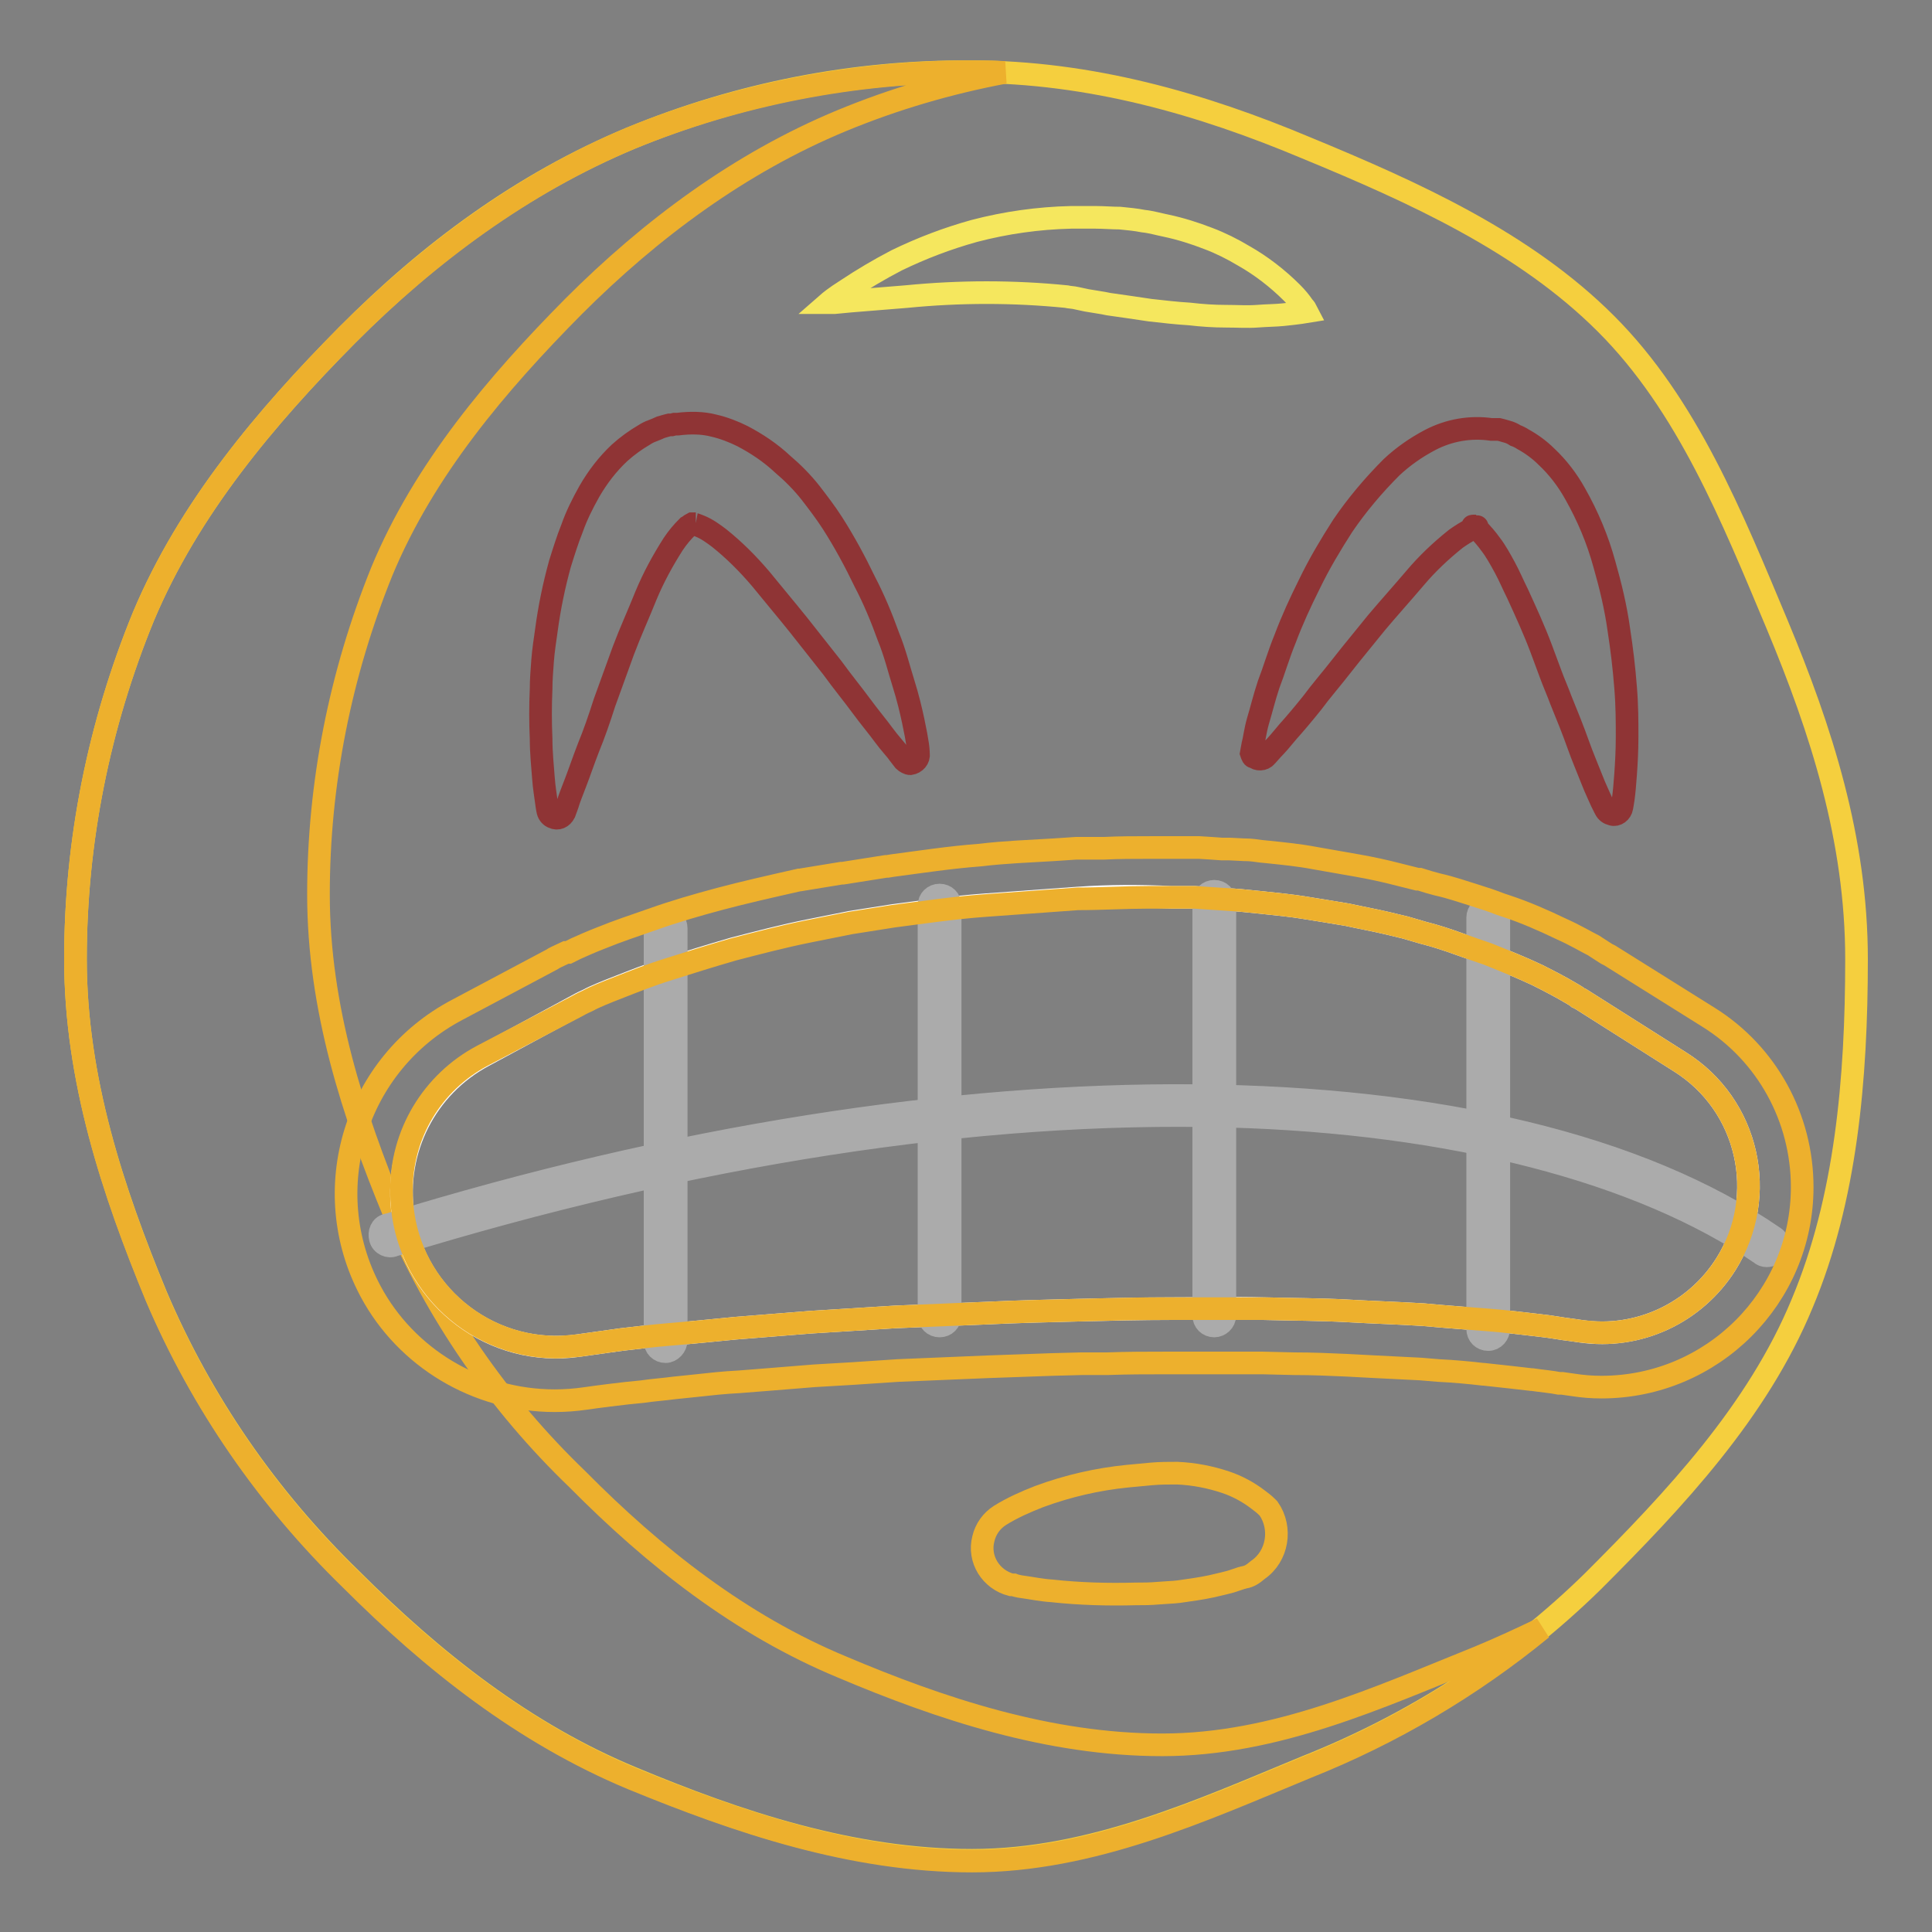 <?xml version="1.0" encoding="utf-8"?>
<!-- Svg Vector Icons : http://www.onlinewebfonts.com/icon -->
<!DOCTYPE svg PUBLIC "-//W3C//DTD SVG 1.1//EN" "http://www.w3.org/Graphics/SVG/1.1/DTD/svg11.dtd">
<svg version="1.1" xmlns="http://www.w3.org/2000/svg" xmlns:xlink="http://www.w3.org/1999/xlink" x="0px" y="0px" viewBox="0 0 256 256" enable-background="new 0 0 256 256" xml:space="preserve">
<rect x="0" y="0" width="256" height="256" fill="#808080" stroke="none"/>
<g> <path stroke-width="3" fill-opacity="0" stroke="#f5cf3e"  d="M246,127.1c0,15.9-1.4,31.8-7.2,45.6c-5.9,14.3-16.9,26-27.7,36.8c-10.9,10.7-23.9,19-38,24.6 c-13.8,5.7-28.4,12.4-44.3,12.4c-15.9,0-31.1-5.1-45-10.9c-14.3-5.9-26.4-15.5-37.3-26.4c-11-10.7-19.8-23.4-25.8-37.5 C15,157.9,10,143,10,127.1c0-15.6,3.1-31,9-45.4c6-14.3,16.2-26.4,27-37.3c10.8-10.9,23.2-20.1,37.6-26.1c14.3-5.9,29.6-8.9,45-8.8 c15.9,0,30.7,4.3,44.5,10.1c14.3,5.9,28.9,12.5,39.7,23.3c10.8,10.8,16.7,25.6,22.7,39.9C241.3,96.7,246,111.2,246,127.1L246,127.1 z"/> <path stroke-width="3" fill-opacity="0" stroke="#edb02d"  d="M154,231.2c-15,0-29.4-4.8-42.4-10.3c-13.5-5.6-24.9-14.6-35.1-24.9C66.1,186,57.8,174,52.2,160.7 c-5.4-13.1-10-27.1-10-42.2c0-14.7,2.9-29.2,8.4-42.8C56.2,62.2,65.9,50.8,76,40.6C86.2,30.4,98,21.6,111.5,16 c7-2.9,14.2-5,21.6-6.4c-1.5-0.1-3-0.1-4.5-0.1c-15.4,0-30.8,3-45,8.8c-14.3,6-26.8,15.3-37.6,26.1C35.2,55.3,25,67.4,19,81.7 c-5.9,14.4-9,29.8-9,45.4c0,15.9,5,30.9,10.7,44.7c6,14.1,14.8,26.8,25.8,37.5c10.8,10.8,22.9,20.4,37.3,26.4 c13.9,5.7,29.1,10.9,45,10.9c15.9,0,30.5-6.7,44.3-12.4c11.3-4.5,21.8-10.7,31.2-18.4c-2.7,1.3-5.5,2.6-8.4,3.8 C182.7,224.9,169.1,231.2,154,231.2L154,231.2z"/> <path stroke-width="3" fill-opacity="0" stroke="#f5e75e"  d="M109.8,40.1c0,0,0.8-0.7,2.4-1.7c2.1-1.4,4.3-2.7,6.6-3.9c3.3-1.6,6.7-2.9,10.3-3.9 c4.2-1.1,8.5-1.7,12.8-1.8h3.3c1,0,2.2,0.1,3.2,0.1c1,0.1,2.1,0.2,3.1,0.4c1,0.1,2,0.4,3,0.6c1.9,0.4,3.8,1,5.6,1.7 c1.6,0.6,3.2,1.4,4.7,2.3c2.3,1.3,4.5,3,6.4,4.9c0.6,0.6,1.1,1.2,1.5,1.8c0.2,0.2,0.4,0.5,0.5,0.7c0,0-1.2,0.2-3.2,0.4 c-1,0.1-2.1,0.1-3.4,0.2s-2.7,0-4.2,0c-1.5,0-3.1-0.1-4.8-0.3c-1.7-0.1-3.4-0.3-5.2-0.5l-2.7-0.4l-2.8-0.4 c-0.9-0.2-1.8-0.3-2.9-0.5l-1.4-0.3c-0.4-0.1-0.9-0.1-1.3-0.2c-7-0.7-14.1-0.7-21.2,0l-7.4,0.6l-2.1,0.2L109.8,40.1z"/> <path stroke-width="3" fill-opacity="0" stroke="#8f3435"  d="M119.8,100.8l-0.7-0.9c-0.4-0.6-1.2-1.4-2-2.5c-0.8-1.1-1.9-2.4-3-3.9c-1.1-1.5-2.5-3.2-3.8-5l-4.5-5.7 c-1.6-2-3.3-4-5-6.1c-1.7-2-3.5-3.8-5.5-5.4c-0.8-0.6-1.6-1.2-2.6-1.6c-0.7-0.3-1-0.3-0.8-0.3h0.3h-0.5h0.1h-0.1 c-0.2,0.1-0.4,0.3-0.6,0.4c-0.7,0.7-1.3,1.4-1.9,2.3c-1.4,2.2-2.6,4.4-3.6,6.8c-1,2.5-2.1,4.9-3,7.3l-2.5,6.9 c-0.7,2.2-1.4,4.2-2.1,5.9c-0.7,1.8-1.2,3.3-1.7,4.6c-0.5,1.3-0.9,2.3-1.1,3l-0.4,1.1c-0.3,0.6-0.9,0.9-1.5,0.6 c-0.3-0.1-0.6-0.4-0.7-0.8c0,0-0.1-0.4-0.2-1.2s-0.3-1.9-0.4-3.3s-0.3-3.2-0.3-5.1c-0.1-2.2-0.1-4.4,0-6.6c0-1.2,0.1-2.5,0.2-3.8 c0.1-1.3,0.3-2.6,0.5-4c0.4-3,1-5.9,1.8-8.8c0.5-1.6,1-3.2,1.6-4.7c0.6-1.7,1.4-3.3,2.3-4.9c1.1-1.9,2.4-3.6,4-5.1 c1-0.9,2.1-1.7,3.3-2.4c0.3-0.2,0.7-0.4,1-0.5l0.5-0.2c0.2-0.1,0.5-0.2,0.7-0.3l0.7-0.2l0.4-0.1H89l0.4-0.1h0.4 c1.6-0.2,3.3-0.2,4.8,0.2c1.3,0.3,2.6,0.8,3.8,1.4c1.9,1,3.7,2.2,5.3,3.7c1.3,1.1,2.6,2.4,3.7,3.8c1,1.3,2,2.6,2.9,4 c1.6,2.5,3,5.1,4.3,7.8c1.2,2.3,2.2,4.7,3.1,7.2c0.9,2.2,1.4,4.3,2,6.2c0.6,1.9,1,3.6,1.3,5s0.5,2.5,0.6,3.2s0.1,1.2,0.1,1.2 c0.1,0.6-0.4,1.2-1.1,1.3C120.4,101.2,120,101,119.8,100.8z M165.8,99.8l0.2-1.1c0.2-0.7,0.3-1.8,0.7-3.2c0.4-1.3,0.8-3,1.4-4.8 c0.7-1.8,1.3-3.9,2.2-6.1c0.9-2.4,2-4.8,3.2-7.2c1.3-2.7,2.8-5.2,4.4-7.7c1.9-2.8,4.1-5.4,6.5-7.8c1.5-1.4,3.2-2.6,5.1-3.6 c2.5-1.3,5.3-1.8,8.1-1.4h1l0.4,0.1l0.7,0.2c0.4,0.1,0.8,0.3,1.1,0.5c0.3,0.1,0.7,0.3,1,0.5c1.1,0.6,2.2,1.4,3.1,2.3 c1.5,1.4,2.8,3.1,3.8,4.9c1.7,3,3,6.1,3.9,9.4c0.8,2.8,1.5,5.7,1.9,8.6c0.4,2.6,0.7,5.1,0.9,7.7c0.2,2.4,0.2,4.6,0.2,6.5 c0,1.9-0.1,3.6-0.2,5s-0.2,2.5-0.3,3.2c-0.1,0.7-0.2,1.2-0.2,1.2c-0.1,0.6-0.7,1.1-1.3,0.9c0,0,0,0,0,0c-0.4-0.1-0.7-0.3-0.9-0.7 l-0.5-1c-0.3-0.7-0.8-1.7-1.3-3c-0.5-1.3-1.2-2.9-1.8-4.6s-1.4-3.7-2.3-5.9c-0.4-1.1-0.9-2.2-1.3-3.3l-1.3-3.5 c-0.9-2.4-2-4.8-3.1-7.2c-0.6-1.2-1.1-2.4-1.7-3.5s-1.2-2.2-1.9-3.1c-0.5-0.7-1.1-1.4-1.8-2.1c-0.1-0.1-0.3-0.2-0.5-0.3h0.4h-0.4 c-0.3,0,0.4,0.1,0.3,0.1c0.4,0,0.3-0.1-0.3,0.2c-0.8,0.4-1.6,0.9-2.3,1.4c-2,1.6-3.8,3.3-5.4,5.2c-1.7,2-3.5,4-5.1,5.9 c-1.6,2-3.2,3.9-4.6,5.7c-1.4,1.8-2.8,3.4-3.9,4.9c-1.2,1.5-2.3,2.8-3.2,3.8c-0.9,1.1-1.6,1.9-2.1,2.4l-0.8,0.9 c-0.4,0.5-1.2,0.5-1.6,0.1C166,100.4,165.9,100.1,165.8,99.8z"/> <path stroke-width="3" fill-opacity="0" stroke="#ffffff"  d="M76.5,133.2c0,0,0.5-0.3,1.4-0.7c0.9-0.5,2.4-1.1,4.2-1.8c1.8-0.7,4-1.6,6.6-2.4c2.5-0.8,5.4-1.7,8.5-2.6 c3.1-0.8,6.5-1.7,10-2.4l5.5-1.1l5.7-0.9c3.9-0.5,7.9-1.1,12-1.4c4.1-0.3,8.3-0.6,12.4-0.9c4.2-0.3,8.3-0.3,12.4-0.1h3.1l3,0.2 l3,0.2c1,0.1,2,0.2,3,0.3c1.9,0.2,3.9,0.4,5.7,0.7c1.9,0.3,3.7,0.6,5.5,0.9c1.8,0.4,3.5,0.7,5.2,1.1l2.5,0.6l2.4,0.7 c1.6,0.4,3.1,0.9,4.5,1.4s2.8,1,4,1.4c2.5,1,4.7,1.9,6.6,2.8c1.8,0.9,3.3,1.7,4.3,2.3c0.5,0.3,0.9,0.5,1.1,0.7l0.4,0.2l13.1,8.3 c9.1,5.7,11.8,17.7,6.1,26.8c-4.1,6.5-11.6,10-19.2,8.9l-1.4-0.2c-1-0.1-2.4-0.4-4.3-0.6c-1.9-0.2-4-0.5-6.6-0.7 c-2.5-0.2-5.4-0.4-8.6-0.7c-3.2-0.2-6.5-0.3-10-0.5c-3.5-0.2-7.4-0.2-11.2-0.3s-7.9,0-12,0s-8.3,0.1-12.4,0.2s-8.3,0.2-12.4,0.4 l-12,0.5l-11.2,0.7l-10,0.8c-3.1,0.3-6,0.6-8.5,0.8c-2.5,0.2-4.8,0.5-6.6,0.7c-3.6,0.5-5.7,0.8-5.7,0.8 c-11.2,1.6-21.6-6.2-23.2-17.4c-1.2-8.5,3-16.9,10.7-21L76.5,133.2z"/> <path stroke-width="3" fill-opacity="0" stroke="#edb02d"  d="M164.9,209c-0.1,0-0.3,0.1-0.4,0.1c-0.3,0.1-0.6,0.2-0.9,0.3c-0.8,0.3-1.9,0.5-3.1,0.8 c-1.4,0.3-2.9,0.5-4.3,0.7c-0.8,0.1-1.5,0.1-2.7,0.2c-1.1,0.1-2,0.1-3,0.1c-3.7,0.1-7.4,0-11.1-0.4c-1.5-0.1-2.9-0.4-3.7-0.5 c-0.9-0.1-1.4-0.3-1.4-0.3H134c-2.7-0.7-4.4-3.4-3.7-6.1c0.3-1.3,1.1-2.4,2.2-3.1c1.6-1,3.4-1.8,5.2-2.5c3.8-1.4,7.7-2.3,11.7-2.7 c1.1-0.1,2.2-0.2,3.2-0.3c1.1-0.1,2.3-0.1,3.4-0.1c2.2,0.1,4.3,0.5,6.4,1.2c1.5,0.5,3,1.3,4.3,2.3c0.4,0.3,0.8,0.6,1.1,0.9l0.3,0.3 c1.8,2.6,1.2,6.3-1.4,8.1c0,0,0,0,0,0C166,208.6,165.5,208.9,164.9,209L164.9,209z"/> <path stroke-width="3" fill-opacity="0" stroke="#ababab"  d="M234.1,166.4c-0.3,0-0.6-0.1-0.8-0.3c-15.9-10.9-41-17.4-70.6-18.2c-33.1-0.9-71.2,5-110.5,17.1 c-0.7,0.3-1.6-0.1-1.8-0.9s0.1-1.6,0.9-1.8c0,0,0.1,0,0.1,0c75.9-23.4,148.1-22.8,183.6,1.6c0.7,0.4,0.8,1.3,0.4,2 C235.1,166.1,234.6,166.4,234.1,166.4L234.1,166.4z"/> <path stroke-width="3" fill-opacity="0" stroke="#ababab"  d="M197.2,177.5c-0.8,0-1.4-0.6-1.4-1.4l0,0v-54.5c0-0.8,0.6-1.4,1.4-1.4c0.8,0,1.4,0.6,1.4,1.4V176 C198.6,176.8,198,177.5,197.2,177.5L197.2,177.5L197.2,177.5z M160.9,175.7c-0.8,0-1.4-0.6-1.4-1.4l0,0v-54.8 c0-0.8,0.6-1.4,1.4-1.4c0.8,0,1.4,0.6,1.4,1.4v54.8C162.3,175.1,161.6,175.7,160.9,175.7L160.9,175.7L160.9,175.7z M124.5,175.7 c-0.8,0-1.4-0.6-1.4-1.4l0,0V120c0-0.8,0.6-1.4,1.4-1.4c0.8,0,1.4,0.6,1.4,1.4c0,0,0,0,0,0v54.3 C125.9,175.1,125.3,175.7,124.5,175.7L124.5,175.7z M88.2,179.1c-0.8,0-1.4-0.6-1.4-1.4l0,0V123c0-0.8,0.6-1.4,1.4-1.4 c0.8,0,1.4,0.6,1.4,1.4v54.6C89.6,178.4,88.9,179.1,88.2,179.1L88.2,179.1z"/> <path stroke-width="3" fill-opacity="0" stroke="#edb02d"  d="M73.5,185.6c1.4,0,2.7-0.1,4.1-0.3c0,0,2-0.3,5.5-0.7l2-0.2c1.3-0.2,2.8-0.3,4.3-0.5l2.9-0.3 c1.8-0.2,3.6-0.4,5.6-0.5l3.8-0.3l6.2-0.5l5.1-0.3l6-0.4l12-0.5c2.9-0.1,5.6-0.2,8.5-0.3l3.8-0.1h3.4c2.7-0.1,5.2-0.1,7.7-0.1h12.9 l4.2,0.1c2.4,0,4.7,0.1,6.9,0.2l3.8,0.2c2.1,0.1,4.2,0.2,6,0.3l2.4,0.2c2.1,0.1,4.2,0.3,5.9,0.5h0.1c2.7,0.3,4.7,0.5,6.3,0.7h0.1 c1.4,0.2,2.6,0.3,3.6,0.5h0.4l1.4,0.2c1.3,0.2,2.5,0.3,3.8,0.3c14.7,0,26.6-11.9,26.6-26.5c0-9.2-4.7-17.7-12.4-22.5l-13.1-8.2 l-0.4-0.2c-0.3-0.2-0.8-0.5-1.4-0.9l-0.3-0.2c-1-0.5-2.5-1.4-4.3-2.2c-2.5-1.2-4.8-2.2-7.2-3l-0.9-0.3c-1-0.4-2.2-0.8-3.5-1.2 c-1.3-0.4-3-1-4.8-1.4l-1.1-0.3l-1.3-0.4h-0.3l-2.4-0.6c-1.9-0.5-3.8-0.9-5.5-1.2c-1.8-0.3-3.9-0.7-5.7-1c-2.1-0.4-4.2-0.6-6.1-0.8 l-1-0.1c-0.7-0.1-1.4-0.2-2.1-0.2h-0.1l-2-0.1h-1l-1.4-0.1l-1.6-0.1h-6.5c-2.1,0-4.1,0-6.1,0.1h-3.7l-3,0.2 c-3.2,0.2-6.4,0.3-9.7,0.7c-4,0.3-7.9,0.9-11.7,1.4l-0.6,0.1h-0.2l-5.7,0.9h-0.2l-5.5,0.9h-0.1c-4,0.9-7.5,1.7-10.5,2.5 s-6.1,1.7-8.9,2.7c-2.3,0.8-4.7,1.6-6.9,2.5c-1.3,0.5-2.4,1-3.3,1.4l-1,0.5H75c-1.1,0.5-1.7,0.8-1.8,0.9l-12.6,6.7 c-13.5,7.1-18.7,23.8-11.5,37.3C53.8,179.9,63.2,185.6,73.5,185.6z M63.9,139.9l12.6-6.6c0,0,0.5-0.3,1.4-0.7 c0.9-0.5,2.4-1.1,4.2-1.8s4-1.6,6.6-2.4c2.5-0.8,5.4-1.7,8.5-2.6c3.1-0.8,6.5-1.7,10-2.4l5.5-1.1l5.7-0.9c3.9-0.5,7.9-1.1,12-1.4 c4.1-0.3,8.3-0.6,12.4-0.9c3.1,0,6.3-0.2,9.4-0.2h6.1l3,0.2l3,0.2c1,0.1,2,0.2,3,0.3c1.9,0.2,3.9,0.4,5.7,0.7 c1.9,0.3,3.7,0.6,5.5,0.9c1.8,0.4,3.5,0.7,5.2,1.1l2.5,0.6l2.4,0.7c1.6,0.4,3.1,0.9,4.5,1.4c1.4,0.5,2.8,1,4,1.4 c2.5,1,4.7,1.9,6.6,2.8c1.8,0.9,3.3,1.7,4.3,2.3c0.5,0.3,0.9,0.5,1.1,0.7l0.4,0.2l13.1,8.3c9.1,5.7,11.8,17.7,6.1,26.8 c-3.6,5.7-9.8,9.1-16.4,9.1c-0.9,0-1.9-0.1-2.8-0.2l-1.4-0.2c-1-0.1-2.4-0.4-4.3-0.6c-1.9-0.2-4-0.5-6.6-0.7 c-2.5-0.2-5.4-0.4-8.6-0.7c-3.2-0.2-6.5-0.3-10-0.5c-3.5-0.2-7.4-0.2-11.2-0.3h-13.1c-3.7,0-7.5,0.1-11.3,0.2 c-4.2,0.1-8.3,0.2-12.4,0.4l-12,0.5l-11.2,0.7l-10,0.8c-3.1,0.3-6,0.6-8.5,0.8c-2.5,0.2-4.8,0.5-6.6,0.7c-3.6,0.5-5.7,0.8-5.7,0.8 c-1,0.1-2,0.2-3,0.2c-11.3-0.1-20.4-9.3-20.4-20.6C53.1,150.3,57.3,143.4,63.9,139.9z"/></g>
</svg>